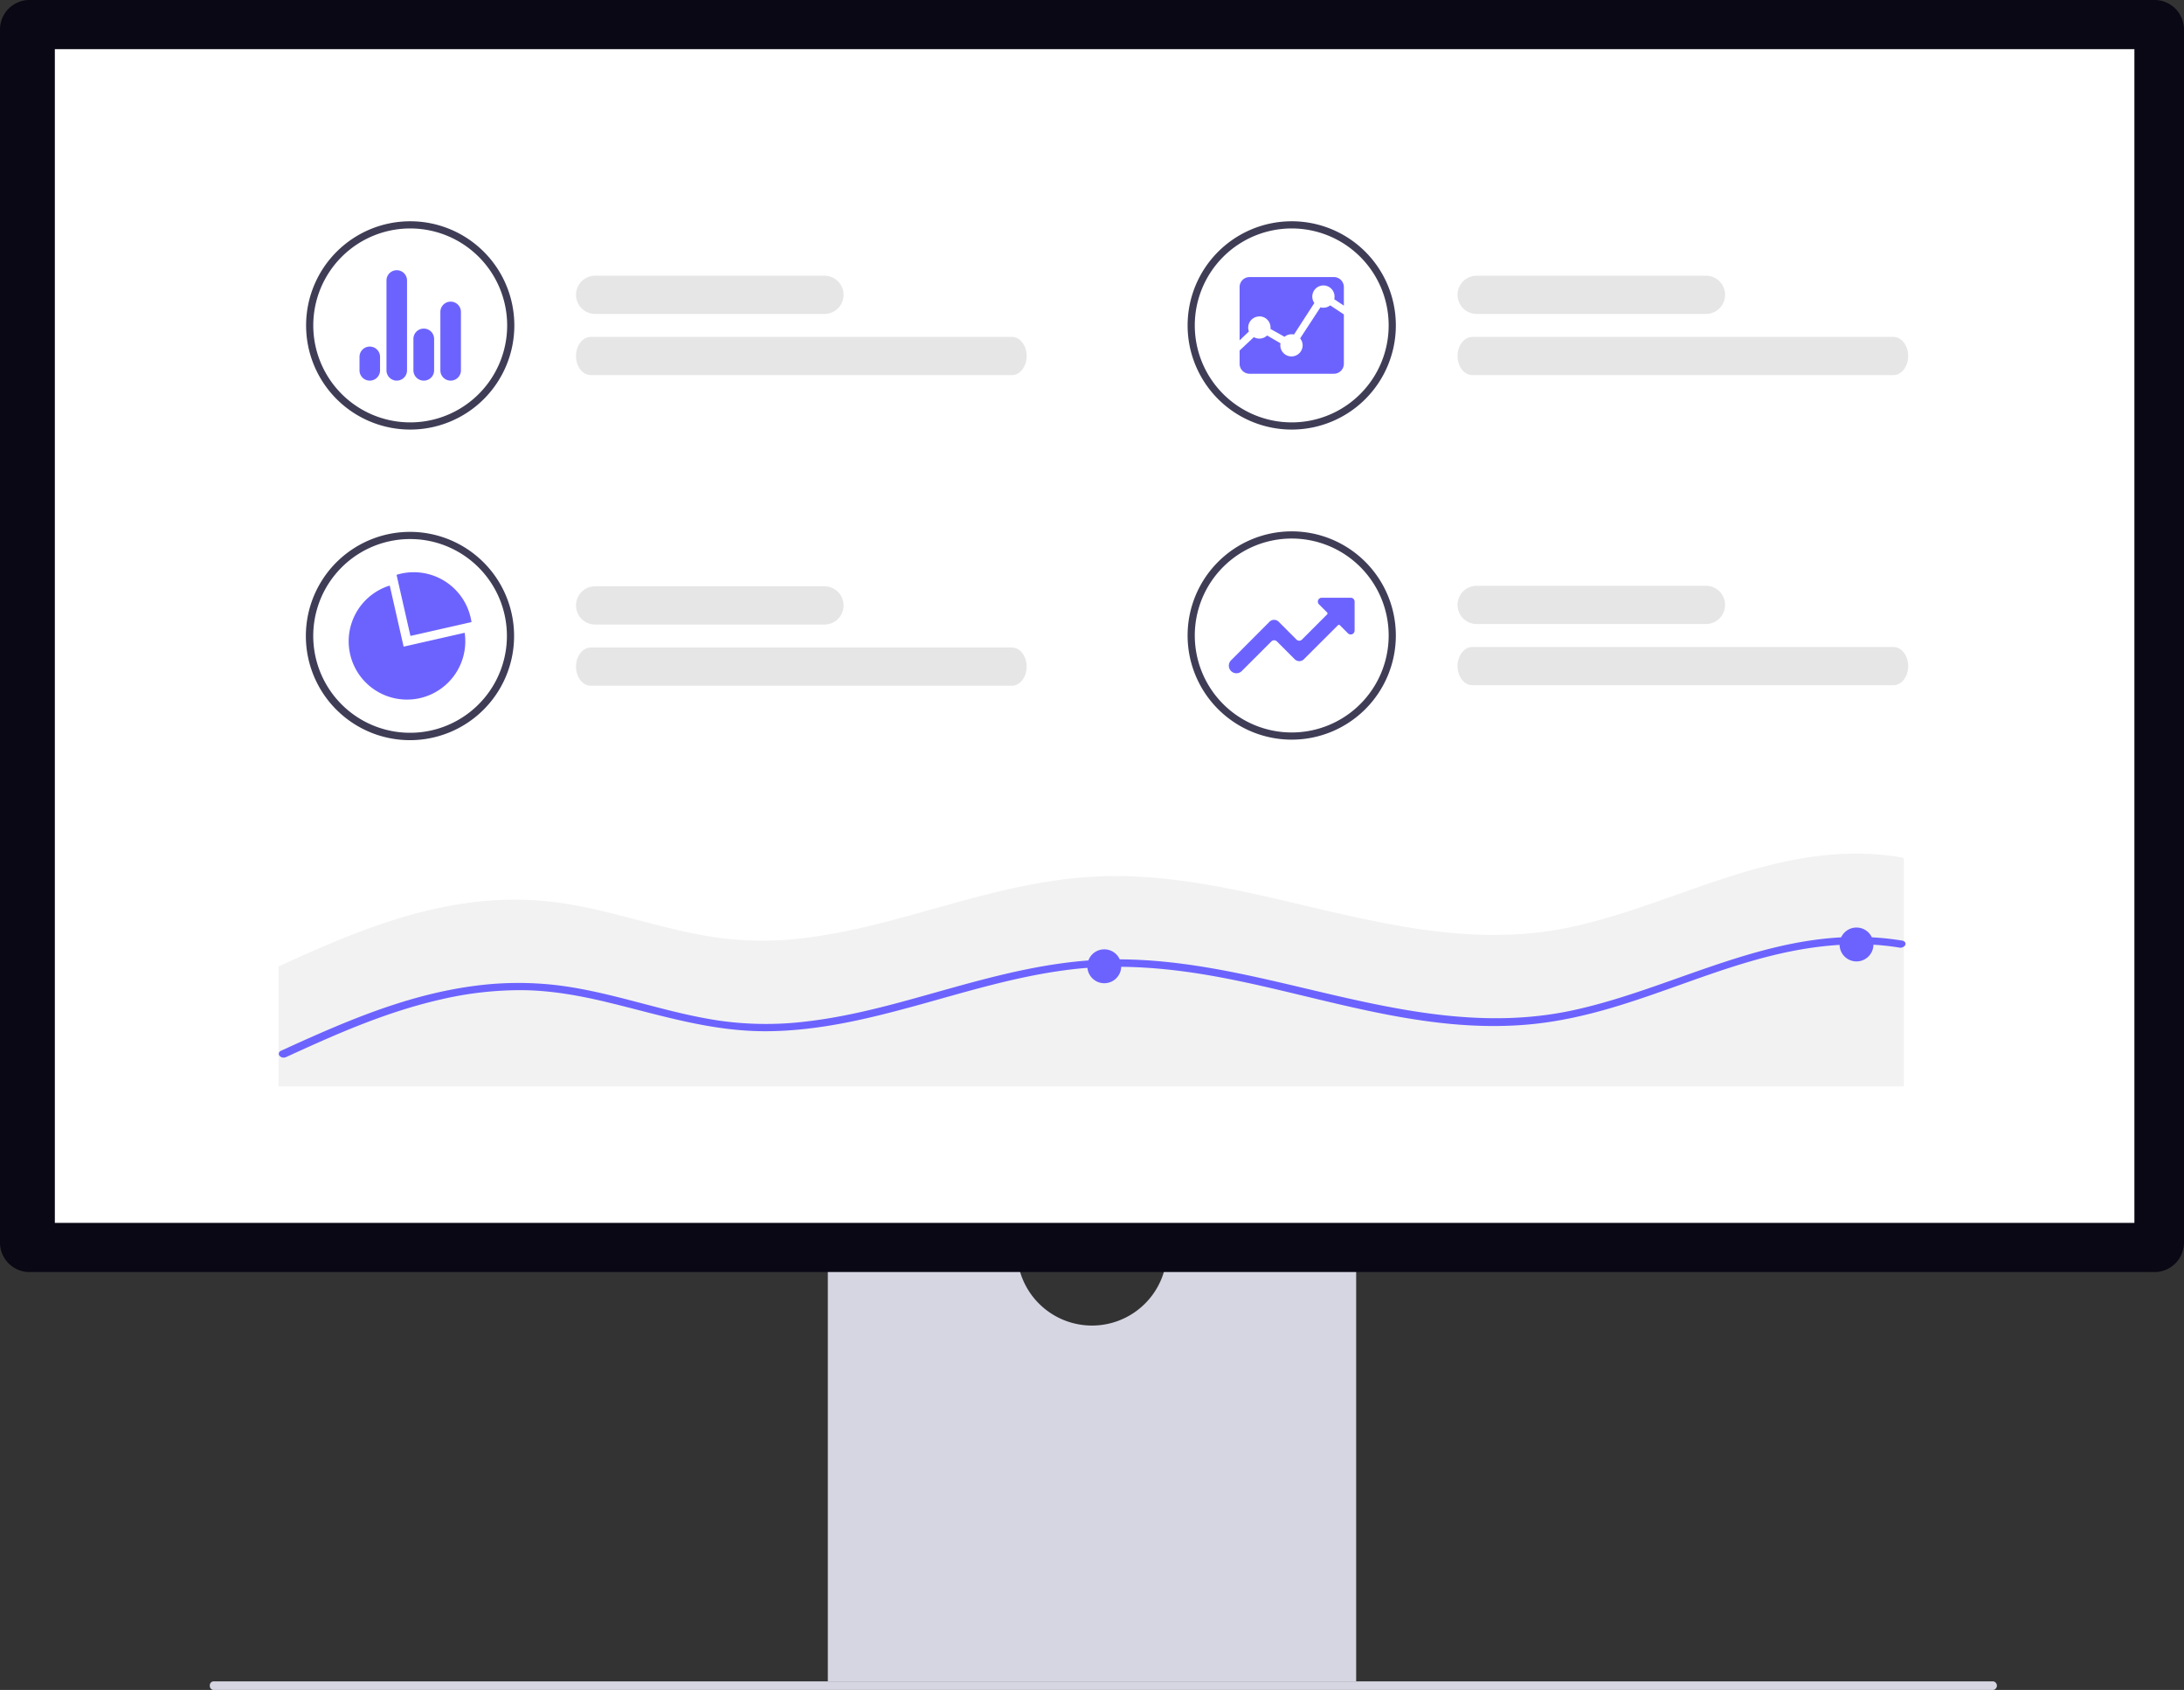 <?xml version="1.0" encoding="UTF-8"?> <svg xmlns="http://www.w3.org/2000/svg" xmlns:xlink="http://www.w3.org/1999/xlink" width="800.003" height="618.867" viewBox="0 0 800.003 618.867" role="img"><rect x="0" y="0" width="800.003" height="618.867" fill="#333333" stroke="none"/><g transform="translate(-560 -231)"><path d="M15.18,488.765a1.456,1.456,0,0,0,1.308,1.575H668.472a1.6,1.6,0,0,0,0-3.15H16.488a1.456,1.456,0,0,0-1.308,1.575Z" transform="translate(621.678 359.527)" fill="#d6d6e3"></path><path d="M353.105,370.945a27.478,27.478,0,0,1-54.387,0H229.146V524.776H422.677V370.945H353.105Z" transform="translate(634.09 321.942)" fill="#d6d6e3"></path><path d="M789.214,487.736H10.789A10.8,10.8,0,0,1,0,476.947V32.7A10.8,10.8,0,0,1,10.789,21.911H789.214A10.8,10.8,0,0,1,800,32.7V476.947a10.8,10.8,0,0,1-10.789,10.789Z" transform="translate(560 209.089)" fill="#090814"></path><rect width="761.747" height="429.819" transform="translate(580.088 249.003)" fill="#fff"></rect><g transform="translate(0 -19)"><g transform="translate(-7.803 26)"><path d="M428.8,364.437A38.138,38.138,0,1,1,466.937,326.3,38.138,38.138,0,0,1,428.8,364.437Zm0-73.646A35.508,35.508,0,1,0,464.307,326.3,35.508,35.508,0,0,0,428.8,290.792Z" transform="translate(289.268 16.871)" fill="#3f3d56"></path><path d="M443.613,346.517a3.768,3.768,0,0,1-3.769-3.763v-21.4a3.767,3.767,0,0,1,3.762-3.763h.007a3.767,3.767,0,0,1,3.763,3.763v21.4A3.767,3.767,0,0,1,443.613,346.517Zm-9.824,0a3.779,3.779,0,0,1-3.817-3.763V331.227a3.766,3.766,0,0,1,3.762-3.762h.054a3.766,3.766,0,0,1,3.762,3.762v11.527A3.767,3.767,0,0,1,433.789,346.517Zm-9.919,0a3.768,3.768,0,0,1-3.769-3.763V309.845a3.767,3.767,0,0,1,3.762-3.763h.007a3.767,3.767,0,0,1,3.762,3.763v32.909A3.767,3.767,0,0,1,423.87,346.517Zm-9.881,0a3.762,3.762,0,0,1-3.766-3.765l0-4.943a3.762,3.762,0,1,1,7.525,0v4.942a3.767,3.767,0,0,1-3.762,3.763Z" transform="translate(289.268 16.871)" fill="#6c63ff"></path></g><g transform="translate(-262 -90.536)"><path d="M631.354,223.629h-84a7,7,0,0,1,0-14h84a7,7,0,0,1,0,14Z" transform="translate(492.646 231.871)" fill="#e6e6e6"></path><path d="M642.5,257.629H488.279c-3,0-5.425-3.134-5.425-7s2.429-7,5.425-7H642.5c3,0,5.425,3.134,5.425,7s-2.429,7-5.425,7Z" transform="translate(550.146 220.283)" fill="#e6e6e6"></path></g></g><g transform="translate(-9.037 -19)"><g transform="translate(0 26)"><path d="M1007.342,748.437A38.138,38.138,0,1,1,1045.48,710.3,38.138,38.138,0,0,1,1007.342,748.437Zm0-73.646A35.508,35.508,0,1,0,1042.85,710.3a35.508,35.508,0,0,0-35.508-35.508Z" transform="translate(34.857 -367.129)" fill="#3f3d56"></path><path d="M1017.856,703.68l-7.435,11.369a4.028,4.028,0,0,1,.919,2.575,4.091,4.091,0,0,1-8.181,0,4.816,4.816,0,0,1,.071-.785l-4.907-2.858a4.075,4.075,0,0,1-4.852.612l-5.221,4.891v4.876A3.651,3.651,0,0,0,991.883,728h30.912a3.659,3.659,0,0,0,3.643-3.643V706.279l-4.994-3.321a4.107,4.107,0,0,1-3.588.722Z" transform="translate(34.857 -367.129)" fill="#6c63ff"></path><path d="M995.487,706.978a4.091,4.091,0,0,1,4.091,4.091h0v.526l5.119,2.866a4.083,4.083,0,0,1,2.591-.926,4.519,4.519,0,0,1,.887.094l7.451-11.534a4.076,4.076,0,1,1,7.4-2.356,4.333,4.333,0,0,1-.11.966l3.525,2.355v-6.823a3.659,3.659,0,0,0-3.643-3.643H991.883a3.651,3.651,0,0,0-3.635,3.643V715.78l3.408-3.266a4.083,4.083,0,0,1,3.832-5.5Z" transform="translate(34.857 -367.129)" fill="#6c63ff"></path></g><g transform="translate(69.936 -90.536)"><path d="M631.354,223.629h-84a7,7,0,0,1,0-14h84a7,7,0,0,1,0,14Z" transform="translate(492.646 231.871)" fill="#e6e6e6"></path><path d="M642.5,257.629H488.279c-3,0-5.425-3.134-5.425-7s2.429-7,5.425-7H642.5c3,0,5.425,3.134,5.425,7s-2.429,7-5.425,7Z" transform="translate(550.146 220.283)" fill="#e6e6e6"></path></g></g><g transform="translate(0 -37.949)"><g transform="translate(0 0.086)"><path d="M414.279,391.02a36.95,36.95,0,0,0-7.332-.719,38.137,38.137,0,1,0,7.332.719Zm2.577,71.44a35.472,35.472,0,1,1-9.909-69.532c1.049,0,2.088.05,3.117.13a35.477,35.477,0,0,1,6.793,69.4Z" transform="translate(303.268 73.337)" fill="#3f3d56"></path><path d="M429.166,421.709a21.368,21.368,0,0,0-25.551-16.087c-.539.123-1.1.274-1.59.426l5.091,22.371,22.371-5.082C429.393,422.816,429.289,422.248,429.166,421.709Z" transform="translate(303.23 73.32)" fill="#6c63ff"></path><path d="M426.979,427.269l-22.38,5.082-5.082-22.371a21.358,21.358,0,1,0,27.443,17.289Z" transform="translate(303.25 73.315)" fill="#6c63ff"></path></g><g transform="translate(-262 42.156)"><path d="M631.354,223.629h-84a7,7,0,0,1,0-14h84a7,7,0,0,1,0,14Z" transform="translate(492.646 231.871)" fill="#e6e6e6"></path><path d="M642.5,257.629H488.279c-3,0-5.425-3.134-5.425-7s2.429-7,5.425-7H642.5c3,0,5.425,3.134,5.425,7s-2.429,7-5.425,7Z" transform="translate(550.146 220.283)" fill="#e6e6e6"></path></g></g><g transform="translate(-9.037 -38.138)"><g transform="translate(162.066 158.691)"><path d="M590.867,364.437A38.138,38.138,0,1,1,629,326.3,38.138,38.138,0,0,1,590.867,364.437Zm0-73.646A35.508,35.508,0,1,0,626.375,326.3a35.508,35.508,0,0,0-35.508-35.508Z" transform="translate(289.268 16.871)" fill="#3f3d56"></path><path d="M570.6,340.124a2.773,2.773,0,0,1-1.963-4.731l14.092-14.131a2.351,2.351,0,0,1,1.675-.7h0a2.352,2.352,0,0,1,1.675.693l6.535,6.535a1.411,1.411,0,0,0,1.005.416h0a1.41,1.41,0,0,0,1-.417l9.227-9.243a.473.473,0,0,0,0-.67l-2.985-2.98a1.421,1.421,0,0,1,1-2.427h10.6A1.423,1.423,0,0,1,613.9,313.9v10.6a1.421,1.421,0,0,1-2.426,1.005l-2.99-2.99a.473.473,0,0,0-.67,0L595.32,334.994a2.352,2.352,0,0,1-1.674.693h0a2.353,2.353,0,0,1-1.675-.694l-6.539-6.539a1.456,1.456,0,0,0-2.01,0l-10.857,10.857A2.754,2.754,0,0,1,570.6,340.124Z" transform="translate(289.268 16.871)" fill="#6c63ff"></path></g><g transform="translate(69.936 42.156)"><path d="M631.354,223.629h-84a7,7,0,0,1,0-14h84a7,7,0,0,1,0,14Z" transform="translate(492.646 231.871)" fill="#e6e6e6"></path><path d="M642.5,257.629H488.279c-3,0-5.425-3.134-5.425-7s2.429-7,5.425-7H642.5c3,0,5.425,3.134,5.425,7s-2.429,7-5.425,7Z" transform="translate(550.146 220.283)" fill="#e6e6e6"></path></g></g><circle cx="6.208" cy="6.208" r="6.208" transform="translate(724.76 583.021)" fill="#6c63ff"></circle><g transform="translate(-10.02 3.607)"><path d="M1149.574,474.911v83.449H554.21V514.423c4.123-1.889,8.27-3.769,12.455-5.588,17.873-7.8,37-15.1,57.855-17.809a121.944,121.944,0,0,1,29.868-.266c10.462,1.233,20.476,3.8,30.391,6.386,9.777,2.554,19.58,5.188,29.806,6.67a121.815,121.815,0,0,0,30.229.426c19.144-2.049,37.129-7.539,55.04-12.505,18.023-4.993,36.594-9.712,56.1-10.333,19.256-.621,38.275,2.625,56.547,6.652,37.254,8.2,75.292,20.372,114.739,12.026,40.056-8.461,76.9-32.887,121.29-25.641a1.845,1.845,0,0,1,1.046.47Z" transform="translate(117.828 66.884)" fill="#f2f2f2"></path><path d="M1149.49,476.366a2.121,2.121,0,0,1-2.038.639,92.072,92.072,0,0,0-16.127-1.189c-43.649.55-77.209,25.632-119.889,29.383-38.48,3.379-74.7-9.978-110.881-16.958-18.8-3.628-38.182-5.552-57.528-3.086-19.2,2.439-37.213,8.044-55.3,13.02-17.42,4.789-35.523,9.242-54.384,9.463-20.737.248-39.412-5.854-58.646-10.5-10-2.421-20.265-4.337-30.864-4.523a128.128,128.128,0,0,0-30.417,3.361c-20.439,4.639-38.853,12.9-56.782,21.117a2.09,2.09,0,0,1-1.056.2,1.812,1.812,0,0,1-1.619-1.049,1.226,1.226,0,0,1,.8-1.453l.82-.372c4.113-1.889,8.25-3.769,12.425-5.588,17.83-7.8,36.915-15.1,57.714-17.809a121.348,121.348,0,0,1,29.8-.266c10.437,1.233,20.427,3.8,30.317,6.386,9.754,2.554,19.532,5.188,29.733,6.67a121.219,121.219,0,0,0,30.156.426c19.1-2.049,37.039-7.539,54.906-12.505,17.979-4.993,36.5-9.712,55.962-10.333,19.209-.621,38.182,2.625,56.41,6.652,37.163,8.2,75.109,20.372,114.459,12.027,39.959-8.461,76.712-32.887,120.995-25.641a1.838,1.838,0,0,1,1.044.47A1.047,1.047,0,0,1,1149.49,476.366Z" transform="translate(118.223 97.387)" fill="#6c63ff"></path><circle cx="6.208" cy="6.208" r="6.208" transform="translate(968.313 575.039)" fill="#6c63ff"></circle><circle cx="6.208" cy="6.208" r="6.208" transform="translate(1243.85 567.057)" fill="#6c63ff"></circle></g></g></svg> 